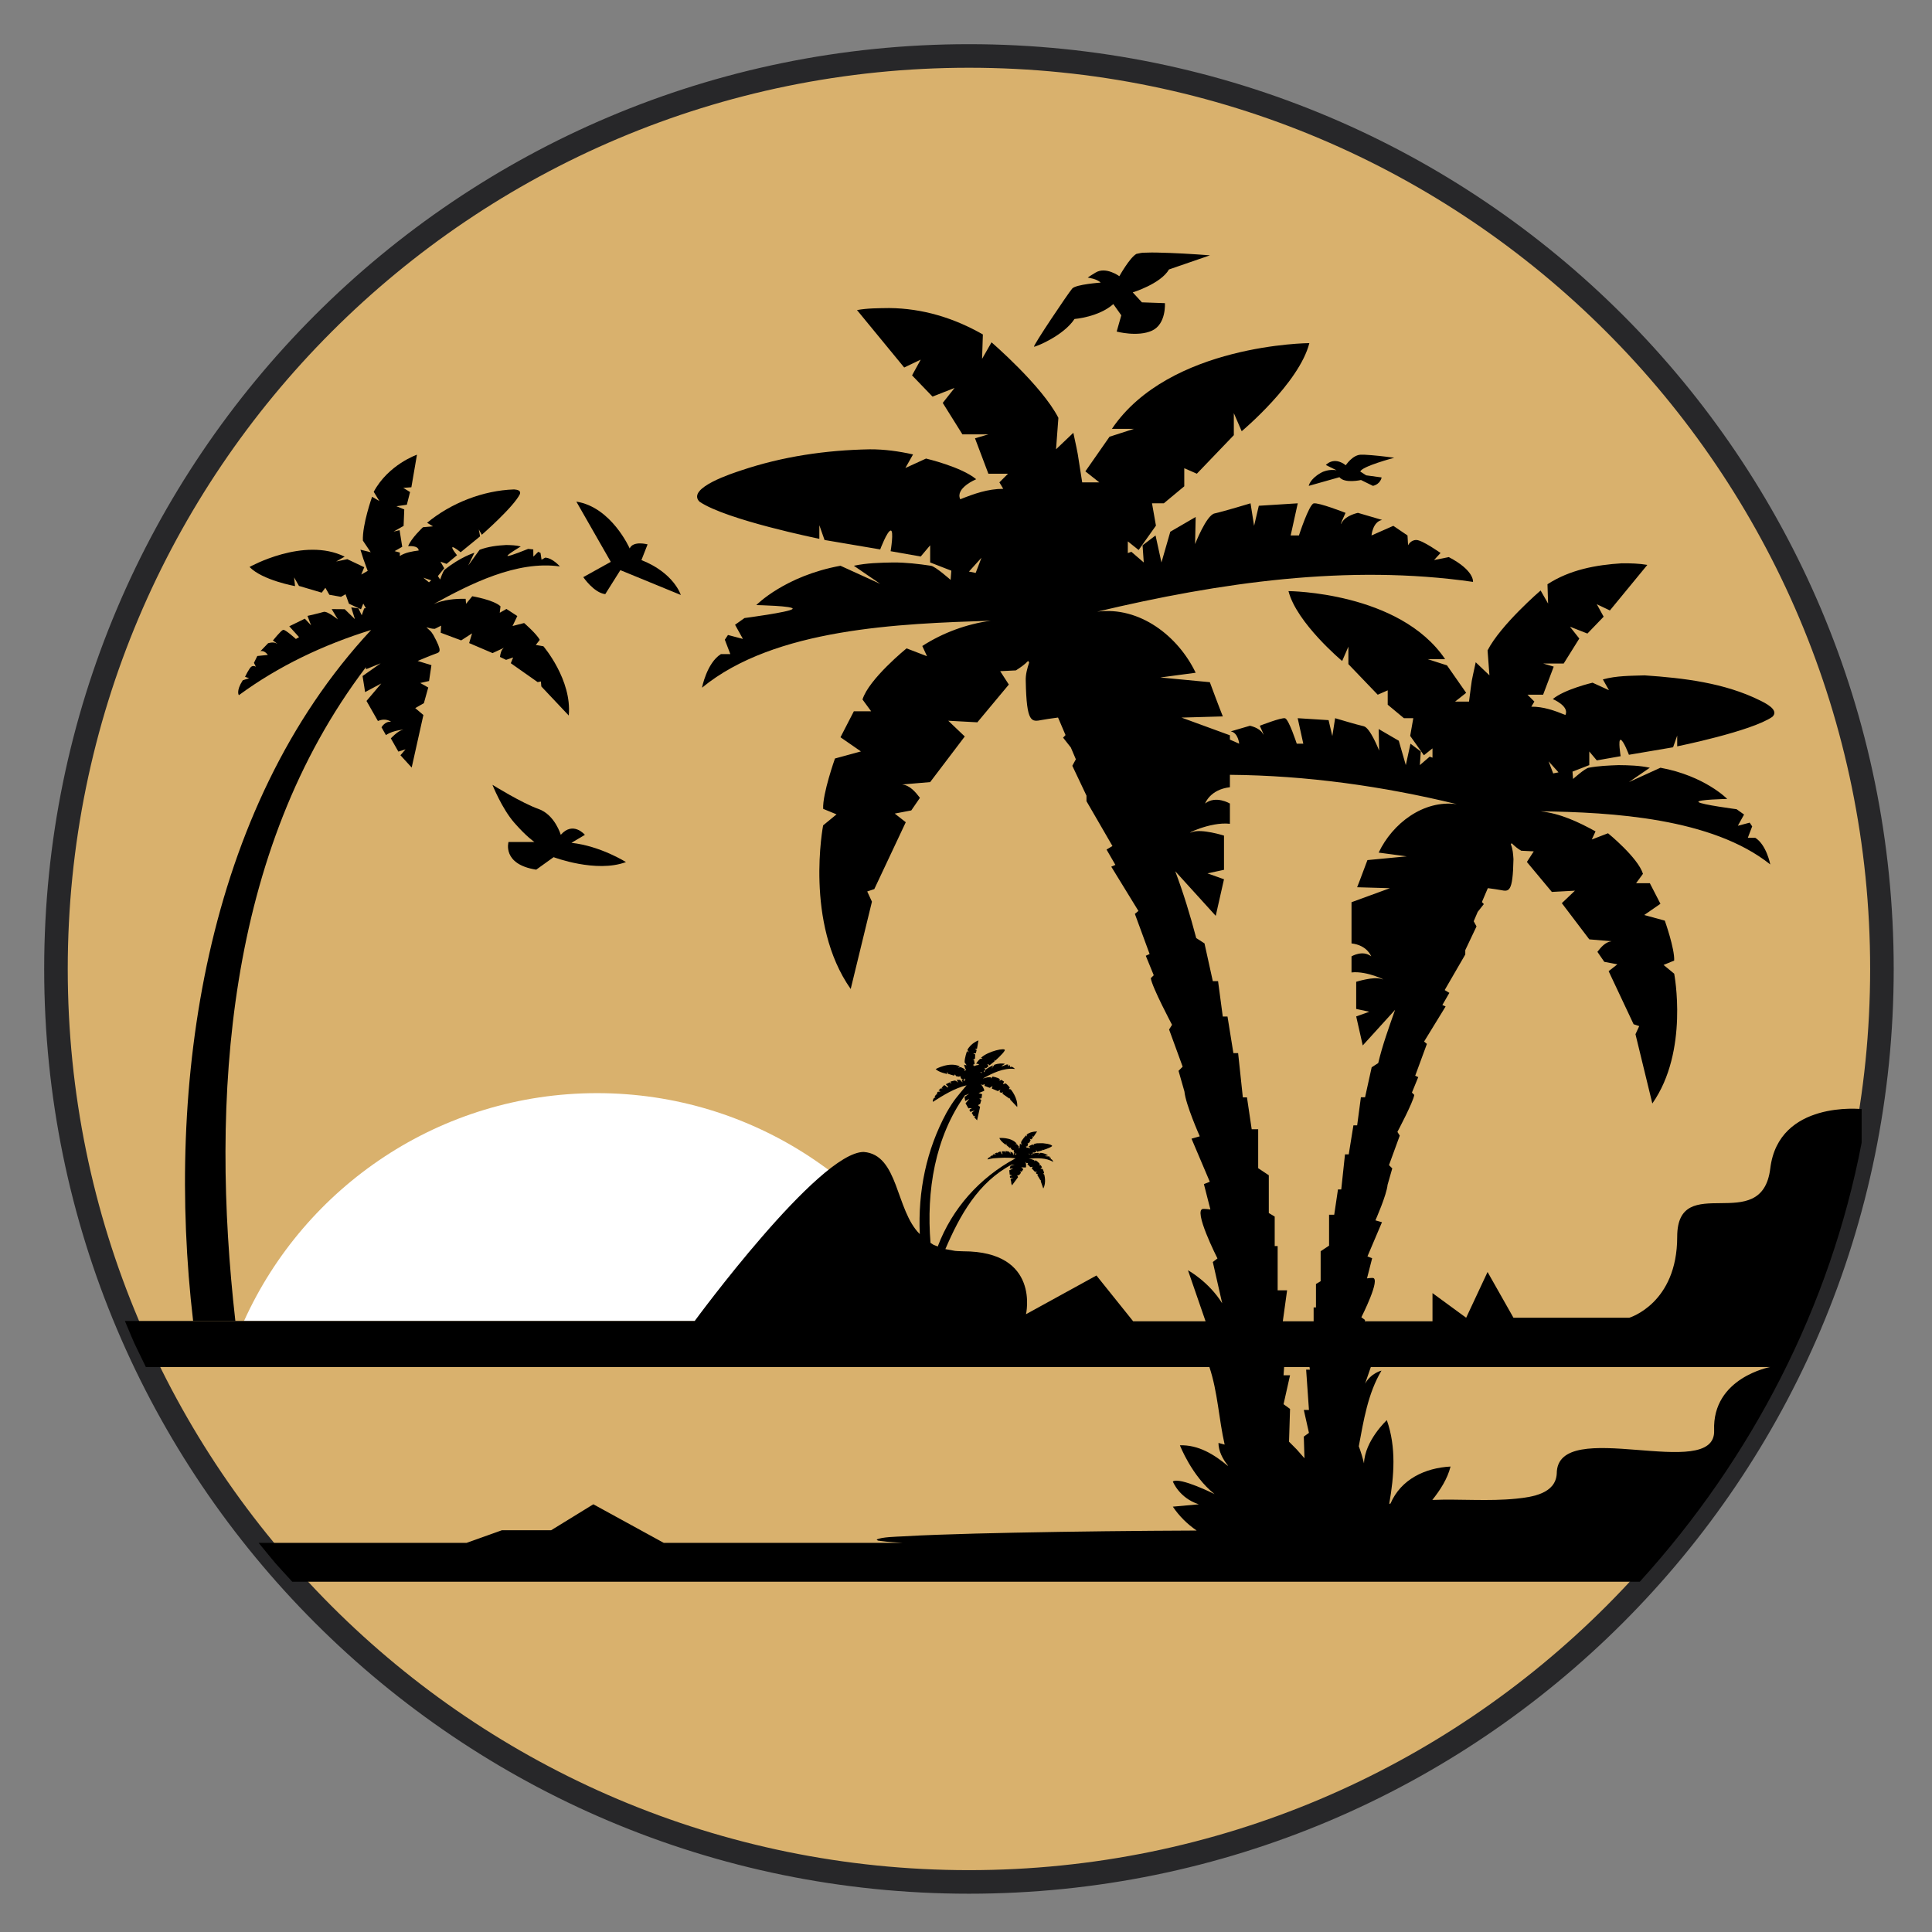<?xml version="1.0" encoding="UTF-8"?>
<!DOCTYPE svg PUBLIC "-//W3C//DTD SVG 1.1//EN" "http://www.w3.org/Graphics/SVG/1.1/DTD/svg11.dtd">
<svg version="1.1" xmlns="http://www.w3.org/2000/svg" xmlns:xlink="http://www.w3.org/1999/xlink" x="0" y="0" width="327.964" height="327.964" viewBox="0, 0, 327.964, 327.964">
  <rect x="0" y="0" width="327.964" height="327.964" fill="#808080" stroke="none"/>
  <g id="Layer_1">
    <g>
      <path d="M164.482,9.5 C250.077,9.5 319.464,78.888 319.464,164.482 C319.464,250.077 250.077,319.464 164.482,319.464 C78.888,319.464 9.5,250.077 9.5,164.482 C9.5,78.888 78.888,9.5 164.482,9.5 z" fill="#D9B16D"/>
      <path d="M164.482,9.5 C250.077,9.5 319.464,78.888 319.464,164.482 C319.464,250.077 250.077,319.464 164.482,319.464 C78.888,319.464 9.5,250.077 9.5,164.482 C9.5,78.888 78.888,9.5 164.482,9.5 z" fill-opacity="0" stroke="#272729" stroke-width="4"/>
    </g>
    <path d="M41.423,224.241 L161.276,224.241 C150.962,201.434 128.009,185.565 101.35,185.565 L101.35,185.565 C74.69,185.565 51.738,201.434 41.423,224.241 z" fill="#FFFFFF"/>
    <path d="M150.934,52.293 C156.609,52.341 161.947,53.975 166.846,56.776 L166.712,60.916 L168.315,58.111 C168.315,58.111 176.862,65.457 179.666,70.932 L179.266,76.268 L182.204,73.469 C183.225,78.288 182.686,75.491 183.705,81.883 L186.611,81.883 L184.246,80.014 L188.346,74.137 L192.486,72.802 L188.747,72.802 C198.497,58.379 222.268,58.245 222.268,58.245 C220.532,65.056 210.783,73.202 210.783,73.202 L209.447,70.131 L209.447,73.87 L203.17,80.414 L201.034,79.48 L201.034,82.551 L197.561,85.44 L195.558,85.44 L196.226,89.228 L193.288,93.368 L191.451,91.899 L191.451,93.886 L192.052,93.669 L194.156,95.479 L193.956,92.566 L196.159,90.895 L197.161,95.479 L198.663,90.263 L202.97,87.759 L202.87,92.366 C202.87,92.366 204.774,87.459 206.175,87.158 C207.578,86.858 212.285,85.44 212.285,85.44 L212.886,89.262 L213.687,85.856 L220.298,85.44 L219.096,90.895 L220.498,90.895 C220.499,90.895 222.201,85.656 223.002,85.455 C223.804,85.255 228.411,87.058 228.411,87.058 C228.411,87.058 227.109,89.862 227.81,88.661 C228.511,87.459 230.515,87.058 230.515,87.058 L234.621,88.26 C233.018,88.56 232.818,90.895 232.818,90.895 L236.524,89.262 L238.928,90.895 L239.028,92.566 C239.028,92.567 239.428,91.666 240.43,91.666 C241.432,91.666 244.537,93.869 244.537,93.869 L243.435,95.071 L245.939,94.57 C250.347,96.874 250.046,98.777 250.046,98.777 C228.824,95.716 206.964,98.906 186.246,103.834 C193.447,102.881 199.994,107.976 202.97,114.201 L196.961,115.003 L205.374,115.804 C206.776,119.611 207.578,121.613 207.578,121.613 L200.566,121.814 L208.78,124.818 L208.78,125.55 L210.355,126.244 C210.355,126.244 210.196,124.392 208.925,124.154 L212.182,123.2 C212.182,123.2 213.771,123.518 214.327,124.472 C214.884,125.425 213.851,123.2 213.851,123.2 C213.851,123.2 217.505,121.77 218.142,121.929 C218.777,122.088 220.128,126.244 220.128,126.244 L221.24,126.244 L220.287,121.917 L225.531,122.247 L226.167,124.948 L226.643,121.917 C226.643,121.917 230.378,123.041 231.491,123.28 C232.602,123.518 234.112,127.412 234.112,127.412 L234.033,123.756 L237.449,125.743 L238.641,129.88 L239.436,126.244 L241.184,127.57 L241.025,129.88 L242.694,128.444 L243.171,128.619 L243.171,127.041 L241.714,128.206 L239.383,124.922 L239.912,121.917 L238.324,121.917 L235.569,119.625 L235.569,117.188 L233.874,117.93 L228.895,112.739 L228.895,109.772 L227.836,112.209 C227.836,112.209 220.102,105.746 218.724,100.343 C218.724,100.343 237.582,100.449 245.315,111.891 L242.349,111.891 L245.634,112.95 L248.887,117.612 L247.01,119.095 L249.37,119.095 C249.995,114.436 249.602,116.658 250.507,112.421 L252.837,114.64 L252.52,110.408 C254.745,106.064 261.525,100.237 261.525,100.237 L262.796,102.462 L262.69,99.178 C266.498,96.712 270.873,95.901 275.313,95.621 C276.757,95.615 278.214,95.646 279.641,95.893 L273.284,103.627 L271.06,102.568 L272.225,104.687 L269.47,107.548 L266.504,106.382 L268.093,108.395 L265.445,112.632 L261.948,112.632 L263.75,113.162 L261.948,117.93 L259.3,117.93 L260.465,119.095 L259.946,119.963 C261.947,119.934 263.903,120.619 265.736,121.372 C266.451,119.863 263.59,118.671 263.59,118.671 C265.578,117.002 270.345,115.89 270.345,115.89 L273.125,117.161 L272.093,115.334 C274.412,114.69 276.801,114.727 279.184,114.647 C285.791,115.096 292.744,115.911 298.766,118.903 C299.561,119.299 302.136,120.51 300.856,121.69 C297.28,124.154 284.711,126.696 284.711,126.696 L284.711,124.869 L284.011,126.855 L276.516,128.127 C276.516,128.127 275.589,125.663 275.112,125.584 C274.635,125.504 275.112,128.365 275.112,128.365 L271.06,129.08 L269.788,127.57 L269.788,129.88 L266.938,130.988 L267.034,132.232 C267.034,132.232 269.047,130.431 269.683,130.325 C271.356,130.013 273.054,129.946 274.75,129.882 C276.523,129.901 278.324,129.948 280.065,130.325 L276.516,132.761 L281.866,130.325 C289.387,131.702 293.202,135.622 293.202,135.622 C293.202,135.622 287.904,135.728 288.329,136.152 C288.752,136.576 294.791,137.367 294.791,137.367 L296.062,138.27 L295.003,140.178 L297.016,139.648 L297.439,140.283 L296.698,142.223 L297.969,142.223 C299.876,143.421 300.512,146.746 300.512,146.746 C290.658,138.864 273.618,137.874 261.49,137.723 C264.843,138.069 267.934,139.528 270.848,141.131 L270.212,142.508 L272.967,141.449 C272.967,141.449 278.052,145.581 278.899,148.335 L277.734,149.924 L280.065,149.924 L281.866,153.42 L279.112,155.327 L282.607,156.281 C282.607,156.281 284.302,161.048 284.197,163.061 L282.396,163.803 L284.201,165.286 C284.201,165.286 286.739,178.423 280.489,187.322 L277.628,175.562 L278.264,174.185 L277.31,173.867 L273.072,164.862 L274.556,163.697 L272.331,163.273 L271.165,161.578 C271.778,160.786 272.516,159.902 273.568,159.781 C272.308,159.679 271.048,159.568 269.788,159.459 L265.127,153.315 L267.352,151.195 L263.432,151.407 L259.194,146.322 L260.36,144.521 L258.24,144.415 C257.626,144.08 257.104,143.611 256.599,143.132 C256.49,143.301 256.531,143.232 256.472,143.335 C256.81,144.127 256.859,145 256.916,145.846 C256.808,151.585 256.13,151.351 254.734,151.09 C253.57,150.894 254.29,151.009 252.571,150.765 C252.498,150.924 252.531,150.851 252.472,150.984 L251.558,153.126 L251.886,153.473 L250.846,154.796 L250.167,156.387 L250.644,157.261 L248.737,161.285 L248.737,162.028 L245.241,168.067 L246.035,168.544 L244.844,170.609 L245.4,170.848 L241.745,176.807 L242.222,177.205 L240.236,182.607 L240.752,182.846 L239.679,185.468 L240.076,185.865 C239.918,187.057 237.216,192.142 237.216,192.142 L237.613,192.778 L235.786,197.784 L236.342,198.34 L235.547,201.121 C235.389,202.869 233.482,207.16 233.482,207.16 L234.594,207.477 L232.131,213.278 L232.926,213.595 L232.052,217.012 C232.052,217.012 232.529,216.933 233.005,216.933 C234.49,216.933 231.098,223.607 231.098,223.607 L231.725,224.084 L231.679,224.289 L243.171,224.289 L243.171,219.509 L248.887,223.691 L252.52,215.924 L256.917,223.691 L276.572,223.691 C276.572,223.691 284.711,221.301 284.711,209.949 C284.711,198.596 299.092,209.949 300.512,198.34 C301.932,186.732 316.024,188.273 316.023,188.273 L316.023,193.96 C310.7,221.786 297.371,247.583 278.357,268.503 L49.607,268.503 C45.775,264.287 47.681,266.482 43.903,261.905 L79.212,261.905 L85.187,259.769 L93.552,259.769 L100.722,255.358 L112.672,261.905 L153.195,261.905 C152.017,261.815 150.806,261.77 149.632,261.597 C148.942,261.496 149.079,261.59 148.813,261.356 C149.554,260.898 152.392,260.855 153.126,260.81 C155.015,260.695 157.235,260.601 159.104,260.533 C163.435,260.373 167.768,260.269 172.102,260.181 C182.445,259.971 192.791,259.856 203.137,259.815 C201.543,258.725 200.171,257.36 199.093,255.762 L203.5,255.361 C200.161,254.293 199.093,251.488 199.093,251.488 C200.295,250.687 206.171,253.626 206.171,253.626 C202.298,250.554 200.295,245.345 200.295,245.345 C203.433,245.244 206.112,246.898 208.428,248.84 L208.412,248.733 C207.565,247.694 206.842,246.318 206.838,244.945 L207.889,245.225 C206.894,240.879 206.721,236.306 205.299,232.056 L24.759,232.056 C22.137,226.615 23.309,229.226 21.201,224.241 L117.926,224.241 C117.927,224.241 138.962,195.548 146.621,195.548 C152.574,196.01 152.006,205.425 156.136,209.492 C155.817,202.253 157.231,195.221 160.688,188.857 C162.021,186.557 162.4,186.268 164.08,184.231 C161.991,184.757 160.158,185.899 158.37,187.041 C158.37,187.041 158.233,186.871 158.538,186.396 L158.813,186.304 L158.637,186.248 C158.637,186.248 158.82,185.855 158.919,185.8 C159.018,185.743 159.107,185.809 159.107,185.809 L159.023,185.639 L159.169,185.343 L159.626,185.295 C159.626,185.295 159.475,185.077 159.3,185.137 L159.638,184.787 C159.638,184.788 159.858,184.715 159.995,184.794 C160.131,184.873 159.846,184.669 159.846,184.669 C159.846,184.669 160.199,184.233 160.289,184.207 C160.379,184.182 160.842,184.604 160.842,184.604 L160.98,184.525 L160.555,184.054 L161.231,183.723 L161.501,184.014 L161.345,183.603 C161.345,183.603 161.89,183.479 162.045,183.429 C162.2,183.38 162.664,183.758 162.664,183.758 L162.395,183.309 L162.96,183.314 L163.402,183.744 L163.243,183.235 L163.554,183.276 L163.698,183.575 L163.804,183.278 L163.878,183.269 L163.764,183.07 L163.665,183.318 L163.143,183.074 L162.996,182.663 L162.798,182.776 L162.293,182.686 L162.12,182.383 L161.962,182.595 L160.975,182.302 L160.765,181.933 L160.806,182.311 C160.806,182.312 159.386,182.056 158.832,181.482 C158.832,181.482 161.185,180.159 162.958,181.034 L162.589,181.244 L163.072,181.143 L163.807,181.492 L163.679,181.81 L163.983,181.636 C163.783,181.258 163.927,181.547 163.64,180.732 L164.088,180.843 L163.749,180.339 C163.718,179.641 164.148,178.436 164.148,178.436 L164.463,178.623 L164.218,178.222 C164.853,177.04 166.093,176.613 166.093,176.613 L165.851,178.024 L165.499,178.051 L165.794,178.232 L165.654,178.783 L165.202,178.848 L165.543,178.985 L165.514,179.7 L165.079,179.948 L165.34,179.886 L165.454,180.606 L165.125,180.794 L165.352,180.856 L165.353,181.009 C165.591,180.842 165.887,180.807 166.169,180.766 C166.151,180.527 165.711,180.582 165.711,180.582 C165.84,180.234 166.354,179.758 166.354,179.758 L166.789,179.719 L166.532,179.565 C167.712,178.421 170.83,177.759 170.56,178.318 C170.289,178.878 168.906,180.084 168.906,180.084 L168.776,179.856 L168.83,180.154 L167.988,180.843 C167.988,180.843 167.698,180.602 167.634,180.626 C167.568,180.65 167.831,180.972 167.831,180.972 L167.377,181.348 L167.112,181.25 L167.276,181.537 L166.999,181.877 L167.099,182.025 C167.099,182.025 167.222,181.658 167.294,181.6 C167.969,181.05 168.585,180.864 168.585,180.864 L168.316,181.419 L168.809,180.737 C169.391,180.566 169.054,180.646 169.828,180.533 C170.096,180.53 170.337,180.529 170.595,180.593 C170.595,180.593 169.943,180.981 170.025,181.004 C170.108,181.026 170.916,180.698 170.916,180.698 L171.138,180.72 L171.141,181.032 L171.354,180.824 L171.451,180.873 L171.496,181.166 L171.655,181.076 C171.977,181.09 172.291,181.458 172.291,181.458 C170.378,181.226 168.452,182.179 166.834,183.088 C167.844,182.833 167.384,182.884 168.205,182.862 L168.223,183.077 L168.49,182.751 C168.49,182.751 169.416,182.904 169.716,183.187 L169.684,183.467 L169.974,183.302 L170.445,183.609 L170.238,184.041 L170.74,183.913 C170.741,183.913 171.289,184.385 171.419,184.643 L171.246,184.863 L171.576,184.92 C171.576,184.92 172.823,186.374 172.676,187.923 L171.487,186.663 L171.468,186.447 L171.327,186.475 L170.162,185.656 L170.264,185.405 L169.957,185.51 L169.692,185.382 C169.693,185.382 169.728,185.048 169.868,184.985 C170.007,184.924 169.371,185.216 169.371,185.216 L168.356,184.782 L168.482,184.361 L168.01,184.665 L167.123,184.333 L167.14,184.026 L166.869,184.163 C166.679,184.156 166.82,184.165 166.452,184.083 C166.691,184.23 166.56,184.127 166.806,184.435 C167.199,185.157 167.098,185.175 166.906,185.242 C166.706,185.31 166.122,185.557 166.122,185.557 L166.72,185.74 L166.617,186.427 L166.236,186.513 L166.582,186.708 L166.394,187.387 L166.018,187.601 L166.372,187.901 L165.864,190.181 L165.377,189.646 L165.597,189.39 L165.286,189.489 L164.96,188.916 C164.96,188.916 165.269,188.583 165.46,188.552 C165.652,188.521 165.063,188.543 164.749,188.773 L164.556,188.435 C164.556,188.435 164.712,188.157 164.971,188.197 C164.971,188.197 164.758,188.009 164.4,188.161 L163.904,187.292 L164.546,186.533 L163.843,186.907 C163.843,186.908 163.81,186.665 163.734,186.211 L164.519,185.659 L163.881,185.917 L163.883,185.821 C158.67,193.052 157.246,202.236 157.957,210.975 C158.675,211.45 158.271,211.232 159.186,211.593 C161.623,205.135 166.327,199.886 172.379,196.638 C171.127,196.443 169.855,196.537 168.599,196.628 C168.276,196.661 167.962,196.756 167.643,196.82 C167.643,196.82 167.603,196.663 167.953,196.433 L168.168,196.454 L168.066,196.362 C168.066,196.362 168.308,196.151 168.393,196.142 C168.477,196.134 168.518,196.207 168.518,196.207 L168.513,196.065 L168.701,195.908 L169.026,196.014 C169.026,196.014 168.99,195.82 168.853,195.808 L169.188,195.672 C169.188,195.672 169.36,195.69 169.429,195.785 C169.497,195.88 169.365,195.655 169.365,195.655 C169.365,195.655 169.737,195.465 169.806,195.475 C169.875,195.486 170.062,195.912 170.062,195.912 L170.18,195.9 L170.033,195.452 L170.592,195.431 L170.689,195.711 L170.707,195.385 C170.707,195.385 171.115,195.465 171.235,195.479 C171.355,195.492 171.556,195.889 171.556,195.889 L171.51,195.502 L171.893,195.677 L172.062,196.103 L172.109,195.71 L172.308,195.832 L172.314,196.078 L172.477,195.909 L172.53,195.93 L172.512,195.754 L172.37,195.893 L172.089,195.57 L172.113,195.246 L171.945,195.263 L171.629,195.048 L171.603,194.79 L171.432,194.886 L170.849,194.389 L170.818,194.074 L170.732,194.344 C170.732,194.344 169.844,193.74 169.642,193.181 C169.642,193.181 171.641,192.995 172.582,194.126 L172.267,194.157 L172.626,194.236 L173.019,194.696 L172.836,194.872 L173.092,194.847 C173.068,194.52 173.078,194.76 173.137,194.128 L173.407,194.339 L173.329,193.894 C173.52,193.41 174.177,192.722 174.177,192.722 L174.335,192.944 L174.289,192.597 C174.788,192.21 175.392,192.085 176.008,192.069 L176.051,192.071 L175.459,192.958 L175.212,192.869 L175.357,193.081 L175.096,193.413 L174.77,193.321 L174.958,193.517 L174.722,193.994 L174.351,194.031 L174.548,194.068 L174.407,194.592 L174.127,194.62 L174.262,194.732 L174.221,194.835 C174.432,194.794 174.642,194.861 174.845,194.918 C174.905,194.75 174.589,194.653 174.589,194.653 C174.782,194.456 175.276,194.288 175.276,194.288 L175.584,194.394 L175.455,194.211 C176.292,194.007 175.77,194.099 177.039,194.066 C177.576,194.15 178.12,194.147 178.585,194.464 C178.618,194.487 178.575,194.544 178.57,194.583 C178.217,194.882 176.912,195.283 176.912,195.283 L176.893,195.089 L176.839,195.307 L176.058,195.52 C176.058,195.52 175.934,195.269 175.883,195.266 C175.831,195.262 175.912,195.56 175.912,195.56 L175.49,195.679 L175.34,195.532 L175.363,195.777 L175.073,195.924 L175.096,196.055 C175.096,196.055 175.291,195.844 175.357,195.825 C175.983,195.656 176.458,195.716 176.457,195.716 L176.107,196.012 L176.648,195.697 C177.46,195.765 177.905,196.141 177.905,196.14 C177.905,196.141 177.345,196.207 177.394,196.247 C177.443,196.288 178.092,196.308 178.092,196.308 L178.236,196.391 L178.144,196.604 L178.352,196.526 L178.403,196.59 L178.345,196.803 L178.48,196.789 C178.695,196.896 178.797,197.242 178.797,197.242 C177.567,196.505 175.97,196.57 174.596,196.697 C174.953,196.719 175.269,196.822 175.594,196.958 L175.541,197.111 L175.821,196.969 C175.821,196.969 176.404,197.355 176.523,197.637 L176.416,197.818 L176.663,197.793 L176.891,198.145 L176.618,198.376 L176.999,198.44 C176.999,198.44 177.228,198.928 177.238,199.143 L177.055,199.24 L177.262,199.378 C177.262,199.378 177.669,200.744 177.099,201.753 L176.673,200.536 L176.726,200.384 L176.622,200.36 L176.078,199.45 L176.223,199.311 L175.983,199.289 L175.842,199.122 C175.842,199.122 175.968,198.906 176.081,198.906 C176.194,198.906 175.673,198.912 175.673,198.912 L175.115,198.309 L175.328,198.061 L174.915,198.125 L174.413,197.631 L174.517,197.427 L174.292,197.438 C174.153,197.37 174.257,197.426 174.009,197.223 C174.151,197.43 174.089,197.307 174.167,197.604 C174.215,198.213 174.141,198.195 173.99,198.183 C173.833,198.169 173.362,198.159 173.362,198.159 L173.713,198.465 L173.435,198.901 L173.15,198.844 L173.326,199.081 L172.992,199.486 L172.672,199.517 L172.822,199.828 L171.786,201.223 L171.617,200.713 L171.844,200.606 L171.603,200.578 L171.555,200.09 C171.555,200.09 171.865,199.957 172.005,199.995 C172.145,200.031 171.737,199.868 171.454,199.93 L171.425,199.641 C171.425,199.641 171.615,199.5 171.78,199.605 C171.78,199.605 171.692,199.413 171.403,199.408 L171.329,198.667 L171.995,198.346 L171.404,198.387 C171.404,198.387 171.455,198.212 171.541,197.88 L172.242,197.743 L171.729,197.726 L171.75,197.685 C166.021,200.717 162.934,206.317 160.479,212.043 C162.689,212.432 161.684,212.339 163.485,212.412 C176.656,212.412 174.167,223.094 174.167,223.094 L186.126,216.521 L192.356,224.289 L204.649,224.289 L201.662,215.631 C201.662,215.631 205.168,217.534 207.471,221.24 L205.879,214.228 L206.67,213.628 C206.671,213.628 202.395,205.214 204.266,205.214 C204.867,205.214 205.468,205.314 205.468,205.314 L204.366,201.007 L205.368,200.607 L202.263,193.295 L203.665,192.894 C203.665,192.894 201.261,187.486 201.061,185.283 L200.059,181.777 L200.76,181.075 L198.457,174.765 L198.957,173.964 C198.957,173.964 195.552,167.554 195.351,166.051 L195.853,165.551 L194.5,162.245 L195.151,161.945 L192.648,155.134 L193.249,154.633 L188.641,147.121 L189.342,146.82 L187.84,144.216 L188.842,143.615 L184.434,136.003 L184.434,135.066 L182.03,129.994 L182.631,128.892 L181.776,126.886 L180.465,125.219 L180.878,124.781 L179.727,122.081 C179.686,121.989 179.645,121.897 179.603,121.805 C177.434,122.113 178.343,121.968 176.874,122.214 C175.115,122.544 174.261,122.839 174.124,115.604 C174.078,114.525 174.366,113.487 174.702,112.47 C174.611,112.311 174.667,112.406 174.53,112.188 C173.926,112.837 173.192,113.326 172.455,113.801 L169.783,113.934 L171.253,116.205 L165.911,122.615 L160.969,122.348 L163.774,125.019 L157.898,132.764 C156.309,132.902 154.721,133.04 153.131,133.17 C154.449,133.292 155.404,134.445 156.162,135.435 L154.693,137.572 L151.888,138.107 L153.758,139.576 L148.416,150.927 L147.214,151.328 L148.015,153.064 L144.409,167.887 C136.53,156.67 139.729,140.11 139.729,140.11 L142.006,138.24 L139.735,137.305 C139.602,134.768 141.739,128.758 141.739,128.758 L146.146,127.556 L142.673,125.152 L144.944,120.745 L147.882,120.745 L146.413,118.742 C147.481,115.27 153.891,110.062 153.891,110.062 L157.364,111.397 L156.562,109.661 C160.074,107.401 164.039,105.95 168.167,105.368 C152.813,105.87 131.517,106.599 119.169,116.739 C119.169,116.739 119.97,112.548 122.374,111.038 L123.977,111.038 L123.042,108.593 L123.576,107.791 L126.113,108.459 L124.778,106.055 L126.381,104.916 C126.381,104.916 133.993,103.918 134.527,103.384 C135.061,102.85 128.384,102.716 128.384,102.716 C128.384,102.716 133.191,97.775 142.673,96.039 L149.418,99.11 L144.944,96.039 C147.145,95.569 149.403,95.518 151.644,95.481 C153.787,95.474 155.915,95.724 158.031,96.039 C158.833,96.173 161.37,98.443 161.37,98.443 L161.491,96.875 L157.898,95.479 L157.898,92.566 L156.295,94.469 L151.187,93.568 C151.187,93.569 151.788,89.963 151.187,90.062 C150.586,90.163 149.418,93.268 149.418,93.268 L139.969,91.665 L139.087,89.161 L139.087,91.465 C139.087,91.465 123.242,88.26 118.735,85.155 C116.451,82.825 124.607,80.26 125.766,79.868 C132.834,77.481 140.219,76.41 147.657,76.273 C150.135,76.262 152.582,76.601 154.994,77.142 L153.691,79.445 L157.197,77.843 C157.197,77.843 163.206,79.245 165.71,81.349 C165.71,81.349 162.104,82.851 163.006,84.754 C165.436,83.785 167.662,82.996 170.305,82.978 L169.649,81.883 L171.119,80.414 L167.78,80.414 L165.51,74.404 L167.78,73.736 L163.373,73.736 L160.035,68.395 L162.038,65.857 L158.298,67.326 L154.826,63.72 L156.295,61.05 L153.491,62.385 L145.478,52.636 C147.278,52.306 149.113,52.321 150.934,52.293 z M300.512,232.056 L232.703,232.056 L231.725,234.89 C232.75,233.062 234.515,232.665 234.515,232.665 C232.202,236.534 231.478,241.148 230.66,245.511 C231.018,246.459 231.31,247.432 231.544,248.417 C231.678,244.544 235.418,241.072 235.418,241.072 C237.043,245.665 236.654,250.565 235.828,255.275 L236.036,255.243 C237.81,251.103 241.925,249.179 246.235,248.951 C245.703,251.066 244.485,252.929 243.143,254.62 C247.878,254.428 252.651,254.884 257.379,254.405 C260.111,254.129 264.068,253.558 264.264,250.153 C264.264,240.209 291.324,251.774 290.981,242.811 C290.638,233.849 300.512,232.056 300.512,232.056 z M222.295,232.056 L217.986,232.056 L217.888,233.459 L218.99,233.459 L217.888,238.368 L218.99,239.169 L218.818,244.734 C220.577,246.505 219.701,245.571 221.438,247.545 L221.325,243.868 L222.199,243.233 L221.325,239.34 L222.199,239.34 L221.722,232.507 L222.357,232.507 L222.295,232.056 z M208.78,131.527 L208.78,133.633 C205.374,134.034 204.573,136.402 204.573,136.402 C206.375,134.964 208.78,136.402 208.78,136.402 L208.78,139.842 C205.374,139.442 200.767,141.846 202.369,141.245 C203.972,140.644 207.778,141.846 207.778,141.846 L207.778,147.655 L204.973,148.256 L207.778,149.258 L206.375,155.467 L199.499,147.894 C200.898,151.607 202.054,155.405 203.064,159.24 L204.466,160.142 L205.879,166.552 L206.77,166.552 L207.571,172.562 L208.373,172.562 L209.374,178.772 L210.176,178.772 L210.977,186.284 L211.678,186.284 L212.479,191.693 L213.581,191.693 L213.581,198.303 L215.384,199.505 L215.384,205.915 L216.385,206.516 L216.385,211.525 L216.886,211.525 L216.886,219.036 L218.489,219.036 L217.764,224.289 L222.994,224.289 L222.994,221.938 L223.391,221.938 L223.391,217.966 L224.185,217.489 L224.185,212.404 L225.615,211.45 L225.615,206.206 L226.489,206.206 L227.125,201.915 L227.681,201.915 L228.317,195.957 L228.952,195.957 L229.747,191.03 L230.383,191.03 L231.018,186.262 L231.725,186.262 L232.846,181.177 L233.958,180.462 C234.687,177.382 235.774,174.409 236.817,171.427 L231.331,177.469 L230.219,172.543 L232.443,171.748 L230.219,171.271 L230.219,166.663 C230.219,166.664 233.238,165.71 234.51,166.187 C235.781,166.664 232.126,164.756 229.424,165.074 L229.424,162.345 C229.424,162.345 231.332,161.204 232.762,162.345 C232.762,162.345 232.126,160.465 229.424,160.148 L229.424,153.155 L235.94,150.772 L230.378,150.613 C230.378,150.613 231.014,149.024 232.126,146.004 L238.8,145.369 L234.033,144.733 C236.368,139.801 241.621,135.74 247.3,136.509 C234.682,133.442 221.771,131.635 208.78,131.527 z M174.624,195.781 L174.732,195.997 C174.813,195.962 174.782,195.97 174.822,195.961 L174.624,195.781 z M166.37,181.947 L166.621,182.153 C166.701,182.065 166.667,182.092 166.711,182.059 L166.37,181.947 z M262.876,129.239 L263.66,131.291 L264.563,131.106 L262.876,129.239 z M166.612,94.67 L164.486,97.024 L165.623,97.257 L166.612,94.67 z" fill="#000000"/>
    <path d="M70.781,77.188 L69.832,82.715 L68.454,82.817 L69.609,83.525 L69.062,85.681 L67.295,85.936 L68.626,86.476 L68.512,89.273 L66.81,90.243 L67.834,90.001 L68.279,92.821 L66.99,93.556 L67.88,93.8 L67.868,94.384 C68.802,93.779 69.989,93.592 71.077,93.447 C71.007,92.514 69.284,92.727 69.284,92.727 C69.788,91.364 71.801,89.5 71.801,89.5 L73.507,89.348 L72.498,88.745 C76.547,85.396 81.995,83.252 87.271,83.082 C87.759,83.127 88.468,83.214 88.262,83.863 C87.205,86.054 81.791,90.777 81.791,90.777 L81.284,89.887 L81.494,91.049 L78.198,93.746 C78.198,93.746 77.064,92.804 76.809,92.897 C76.555,92.991 77.581,94.251 77.581,94.251 L75.807,95.723 L74.769,95.341 L75.409,96.465 L74.329,97.794 L74.72,98.373 C74.72,98.373 75.201,96.939 75.481,96.711 C78.125,94.56 80.535,93.832 80.535,93.832 L79.483,96.002 L81.412,93.332 C82.865,92.781 84.395,92.597 85.933,92.515 C86.756,92.535 87.598,92.551 88.399,92.768 C88.399,92.768 85.85,94.288 86.174,94.377 C86.498,94.466 89.657,93.176 89.657,93.176 L90.526,93.264 L90.539,94.486 L91.372,93.67 L91.755,93.862 L91.931,95.012 L92.55,94.659 C93.811,94.714 95.043,96.156 95.042,96.156 C87.748,95.112 79.805,99.12 73.622,102.542 C75.332,101.791 77.201,101.623 79.045,101.648 L79.117,102.495 L80.165,101.215 C80.165,101.215 83.786,101.817 84.962,102.922 L84.835,104.019 L85.97,103.373 L87.816,104.575 L87.004,106.268 L88.971,105.762 C88.971,105.762 91.118,107.613 91.624,108.622 L90.953,109.483 L92.243,109.704 C92.243,109.704 97.122,115.395 96.547,121.461 L91.893,116.529 L91.821,115.682 L91.269,115.792 L86.709,112.584 L87.108,111.605 L85.907,112.015 L84.869,111.514 C84.948,110.958 85.062,110.323 85.541,109.972 C84.899,110.272 84.255,110.568 83.612,110.864 L79.638,109.165 L80.134,107.517 L78.285,108.707 L74.811,107.407 L74.879,106.207 L73.818,106.743 C73.315,106.761 72.865,106.607 72.382,106.486 C73.368,107.427 73,106.963 73.57,107.806 C75.109,110.631 74.714,110.704 73.962,110.964 C73.181,111.234 70.895,112.199 70.895,112.199 L73.237,112.914 L72.834,115.603 L71.34,115.942 L72.697,116.706 L71.957,119.364 L70.487,120.201 L71.873,121.376 L69.885,130.295 L67.977,128.206 L68.84,127.202 L67.624,127.587 L66.347,125.343 C66.347,125.343 67.552,124.042 68.303,123.922 C69.054,123.801 66.746,123.887 65.519,124.79 L64.762,123.462 C64.763,123.462 65.374,122.378 66.386,122.536 C66.387,122.536 65.557,121.798 64.153,122.392 L62.214,118.988 L64.725,116.021 L61.973,117.486 C61.973,117.486 61.843,116.536 61.546,114.758 L64.619,112.598 L62.122,113.61 L62.117,113.253 C38.37,144.529 35.683,186.629 39.953,224.241 L32.783,224.241 C28.089,184.165 34.69,137.343 62.998,106.94 C54.962,109.427 47.332,113.03 40.549,118.009 C40.55,118.009 40.015,117.34 41.21,115.482 L42.287,115.124 L41.597,114.902 C41.598,114.902 42.312,113.368 42.698,113.148 C43.085,112.927 43.438,113.187 43.438,113.187 L43.109,112.52 L43.678,111.36 L45.469,111.175 C45.469,111.175 44.878,110.319 44.192,110.555 L45.514,109.188 C45.514,109.188 46.376,108.901 46.911,109.211 C47.446,109.521 46.327,108.725 46.327,108.725 C46.327,108.725 47.709,107.015 48.063,106.916 C48.416,106.817 50.226,108.466 50.226,108.466 L50.767,108.157 L49.104,106.315 L51.748,105.021 L52.807,106.161 L52.198,104.552 C52.198,104.552 54.328,104.064 54.935,103.872 C55.543,103.679 57.358,105.156 57.358,105.156 L56.305,103.399 L58.519,103.418 L60.247,105.102 L59.625,103.112 L60.844,103.272 L61.407,104.441 L61.822,103.28 L62.107,103.241 L61.664,102.464 L61.278,103.435 L59.233,102.482 L58.657,100.873 L57.884,101.313 L55.908,100.962 L55.232,99.775 L54.612,100.606 L50.749,99.46 L49.926,98.016 L50.086,99.496 C50.086,99.496 44.529,98.495 42.36,96.246 C42.361,96.246 51.57,91.068 58.507,94.494 L57.063,95.317 L58.956,94.922 L61.832,96.289 L61.33,97.531 L62.419,96.911 C61.464,94.272 61.866,95.475 61.182,93.312 L62.932,93.746 L61.603,91.775 C61.482,89.043 63.167,84.326 63.166,84.326 L64.403,85.056 L63.44,83.487 C65.928,78.86 70.781,77.188 70.781,77.188 z M71.866,98.07 L72.817,98.851 L73.205,98.511 L71.866,98.07 z" fill="#000000"/>
    <path d="M83.593,133.225 C83.593,133.225 88.596,136.333 91.401,137.319 C94.206,138.305 95.192,141.716 95.192,141.716 C97.287,139.321 99.286,141.716 99.286,141.716 L97.003,143.074 C101.93,143.605 106.26,146.341 106.26,146.341 C101.181,148.236 93.979,145.507 93.979,145.507 L91.022,147.629 C85.184,146.72 86.322,142.929 86.322,142.929 L90.719,142.929 C90.719,142.929 89.43,142.095 87.307,139.669 C85.184,137.243 83.593,133.225 83.593,133.225 z" fill="#000000"/>
    <path d="M97.837,85.149 C103.82,86.1 106.892,93.104 106.892,93.104 C107.482,91.735 109.93,92.411 109.93,92.411 L108.884,95.077 C114.436,97.264 115.569,100.998 115.569,100.998 L105.308,96.785 L102.745,100.856 C100.812,100.634 99.014,97.972 99.014,97.972 L103.683,95.375 L97.837,85.149 z" fill="#000000"/>
    <path d="M231.601,77.188 C233.303,77.279 234.996,77.476 236.683,77.706 C236.683,77.706 231.115,79.177 230.916,80.052 L231.91,80.689 L234.536,81.047 C234.536,81.047 234.376,82.161 233.064,82.479 L231.035,81.484 C231.035,81.484 228.251,82.121 227.376,81.007 L222.165,82.479 C222.165,82.479 222.324,81.358 224.184,80.287 C225.497,79.531 226.889,79.83 226.889,79.83 L225.069,78.939 C225.069,78.939 226.382,77.387 228.45,78.978 C228.45,78.978 229.563,77.268 230.956,77.188 L231.601,77.188 z" fill="#000000"/>
    <path d="M195.49,42.865 L196.313,42.871 C199.344,42.936 202.372,43.11 205.395,43.343 L198.44,45.74 C197.034,48.184 192.288,49.632 192.288,49.632 L193.843,51.324 L197.75,51.462 C197.75,51.462 197.992,55.016 195.557,56.128 C193.122,57.241 189.561,56.285 189.561,56.285 L190.343,53.525 L188.991,51.619 C186.517,53.83 182.398,54.15 182.398,54.15 C180.563,56.971 175.801,58.907 175.534,58.849 C175.267,58.79 181.381,49.689 182.018,48.978 C182.653,48.266 186.845,47.974 186.845,47.973 C186.184,47.315 184.723,47.141 184.723,47.141 C184.723,47.141 184.253,47.296 186,46.256 C187.748,45.215 190.013,46.887 190.013,46.887 C190.013,46.887 191.762,43.745 192.909,43.101 C194.302,42.812 193.447,42.942 195.49,42.865 z" fill="#000000"/>
  </g>
</svg>
